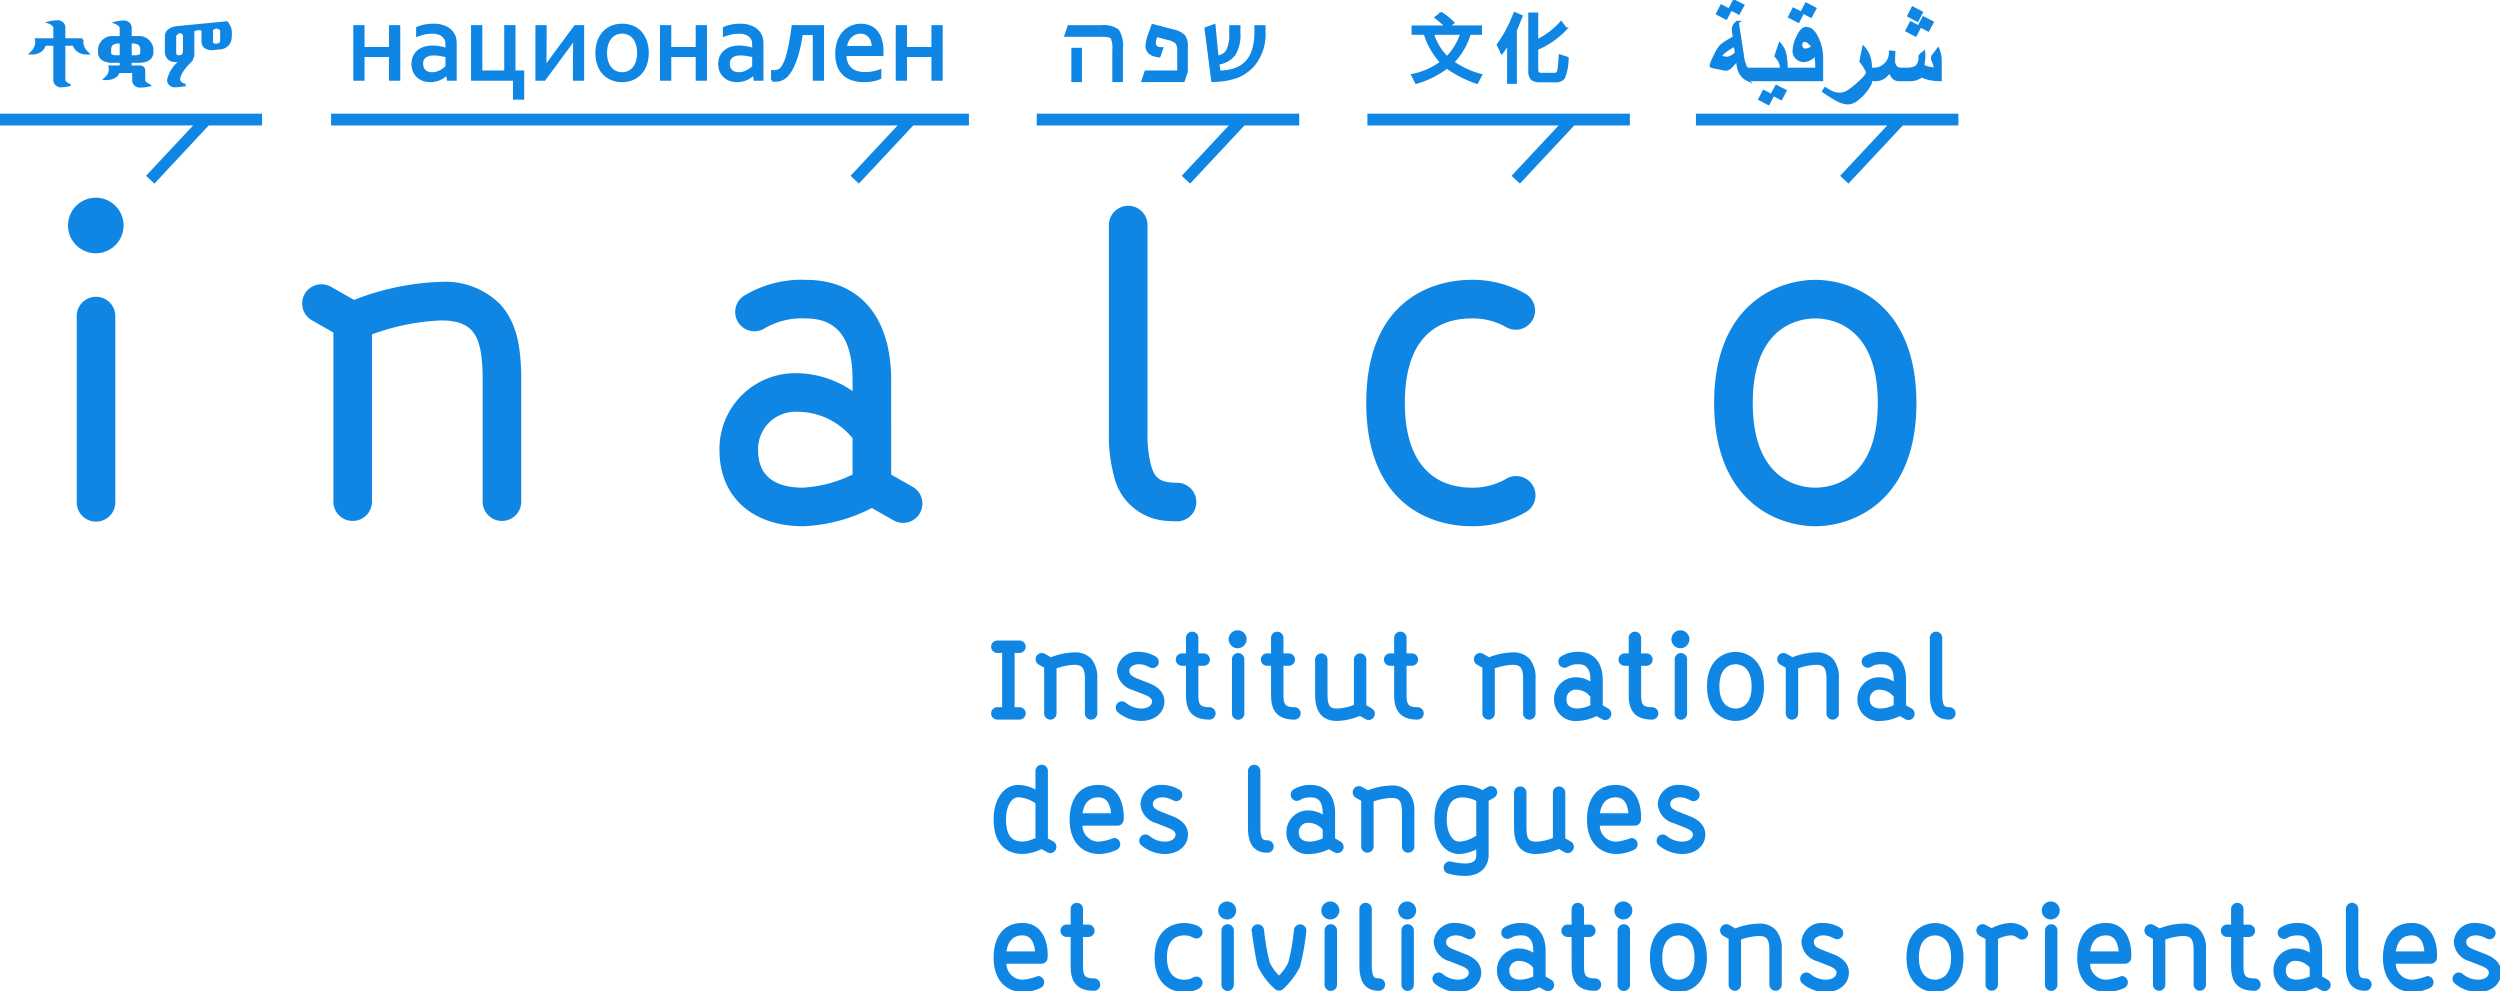 <?xml version="1.0" standalone="no"?>
<!DOCTYPE svg PUBLIC "-//W3C//DTD SVG 1.1//EN" "http://www.w3.org/Graphics/SVG/1.1/DTD/svg11.dtd">
<svg xmlns="http://www.w3.org/2000/svg" width="247.203" height="98" viewBox="0 0 247.203 98"><defs><style>.cls-1{fill:#0f86e4;stroke:#0f86e4;stroke-miterlimit:10;stroke-width:0.25px;}</style></defs><title>logo-svg-gras</title><path class="cls-1" d="M98.128,70.545a.49.49,0,0,1,.489-.492h.605V64.438h-.605a.488.488,0,1,1,0-.976h2.189a.488.488,0,1,1,0,.976h-.605v5.614h.605a.489.489,0,1,1,0,.978H98.617A.489.489,0,0,1,98.128,70.545Z"/><path class="cls-1" d="M103.9,65.123l.025-.005a6.674,6.674,0,0,1,2.313-.484h.003a2.048,2.048,0,0,1,1.578.597,2.733,2.733,0,0,1,.557,1.864v3.451a.488.488,0,0,1-.976,0v-3.448c-.017-1.004-.232-1.485-1.16-1.485h-.003a6.008,6.008,0,0,0-1.847.373l-.042.014v4.545a.488.488,0,0,1-.976,0v-4.596l-.597-.337a.491.491,0,0,1,.243-.917.514.514,0,0,1,.24.065Z"/><path class="cls-1" d="M112.396,67.204l1.151.452c1.027.391,1.468,1.013,1.468,1.691,0,1.086-.922,1.816-2.198,1.816a3.555,3.555,0,0,1-2.183-.811.49.49,0,0,1,.303-.874.478.478,0,0,1,.3.104,2.588,2.588,0,0,0,1.581.603c.752,0,1.222-.337,1.222-.837,0-.158-.065-.486-.843-.78l-1.16-.458a1.96,1.96,0,0,1-1.468-1.796,1.877,1.877,0,0,1,2.033-1.734,3.222,3.222,0,0,1,1.612.444.496.496,0,0,1,.243.421.49.49,0,0,1-.489.492c-.274,0-.597-.382-1.366-.382-.557,0-1.055.303-1.055.758C111.548,66.735,111.811,66.975,112.396,67.204Z"/><path class="cls-1" d="M117.394,64.732V63.075a.488.488,0,1,1,.976,0v1.657h.653a.488.488,0,1,1,0,.976H118.37v2.978c0,1.001.181,1.366,1.214,1.366a.489.489,0,1,1,0,.978c-1.909,0-2.189-1.171-2.189-2.344V65.708h-.52a.488.488,0,1,1,0-.976Z"/><path class="cls-1" d="M122.383,62.45a.762.762,0,1,1-.764.763A.764.764,0,0,1,122.383,62.45Zm.045,8.595a.486.486,0,0,1-.486-.486V65.19a.488.488,0,0,1,.976,0v5.369A.487.487,0,0,1,122.429,71.045Z"/><path class="cls-1" d="M125.808,64.732V63.075a.488.488,0,1,1,.976,0v1.657h.653a.488.488,0,1,1,0,.976h-.653v2.978c.003,1.001.181,1.366,1.213,1.366a.489.489,0,1,1,0,.978c-1.909,0-2.189-1.171-2.189-2.344V65.708h-.52a.488.488,0,1,1,0-.976Z"/><path class="cls-1" d="M134.466,70.646l-.028.011a5.915,5.915,0,0,1-2.232.506c-1.81,0-2.031-1.423-2.042-2.477V65.225a.488.488,0,1,1,.976,0v3.456c.017,1.106.212,1.505,1.066,1.505a4.997,4.997,0,0,0,1.759-.385l.037-.017V65.225a.489.489,0,1,1,.979,0v4.587l.594.34a.49.49,0,0,1-.241.916.459.459,0,0,1-.24-.068Z"/><path class="cls-1" d="M137.979,64.732V63.075a.489.489,0,1,1,.979,0v1.657h.65a.488.488,0,1,1,0,.976h-.65v2.978c0,1.001.178,1.366,1.211,1.366a.489.489,0,1,1,0,.978c-1.909,0-2.189-1.171-2.189-2.344V65.708h-.52a.488.488,0,0,1,0-.976Z"/><path class="cls-1" d="M147.233,65.123l.028-.005a6.661,6.661,0,0,1,2.313-.484h.003a2.052,2.052,0,0,1,1.578.597,2.747,2.747,0,0,1,.557,1.864v3.451a.489.489,0,0,1-.979,0v-3.448c-.017-1.004-.232-1.485-1.157-1.485h-.003a6.01,6.01,0,0,0-1.847.373l-.042.014v4.545a.488.488,0,0,1-.976,0v-4.596l-.597-.337a.483.483,0,0,1-.246-.424.494.494,0,0,1,.489-.492.524.524,0,0,1,.24.065Z"/><path class="cls-1" d="M156.083,64.579c1.488,0,2.274,1.046,2.274,2.664v2.577l.597.339a.483.483,0,0,1,.246.424.483.483,0,0,1-.73.422l-.602-.339-.031.014a4.325,4.325,0,0,1-1.824.483,1.987,1.987,0,0,1-2.22-2.019,2.011,2.011,0,0,1,2.045-2.048,2.595,2.595,0,0,1,1.446.458l.099.062v-.373c0-1.233-.509-1.688-1.298-1.688-.995,0-1.044.348-1.38.348a.487.487,0,0,1-.266-.896A2.938,2.938,0,0,1,156.083,64.579Zm1.262,5.255.036-.014v-.996l-.014-.014a1.975,1.975,0,0,0-1.53-.738,1.038,1.038,0,0,0-1.069,1.072c0,.385.139,1.041,1.244,1.041A3.589,3.589,0,0,0,157.345,69.835Z"/><path class="cls-1" d="M161.174,64.732V63.075a.488.488,0,1,1,.976,0v1.657h.653a.488.488,0,1,1,0,.976H162.15v2.978c.003,1.001.181,1.366,1.214,1.366a.489.489,0,1,1,0,.978c-1.909,0-2.189-1.171-2.189-2.344V65.708h-.52a.488.488,0,1,1,0-.976Z"/><path class="cls-1" d="M166.163,62.45a.762.762,0,1,1-.764.763A.764.764,0,0,1,166.163,62.45Zm.048,8.595a.487.487,0,0,1-.489-.486V65.19a.488.488,0,0,1,.976,0v5.369A.486.486,0,0,1,166.211,71.045Z"/><path class="cls-1" d="M171.61,71.164c-.832,0-2.695-.509-2.695-3.295,0-2.78,1.864-3.289,2.695-3.289.829,0,2.696.509,2.696,3.289C174.306,70.655,172.439,71.164,171.61,71.164Zm1.717-3.295c0-2.248-1.459-2.313-1.717-2.313s-1.72.065-1.72,2.313c0,2.257,1.462,2.317,1.72,2.317S173.327,70.126,173.327,67.869Z"/><path class="cls-1" d="M177.231,65.123l.025-.005a6.657,6.657,0,0,1,2.313-.484h.003a2.048,2.048,0,0,1,1.578.597,2.735,2.735,0,0,1,.557,1.864v3.451a.488.488,0,0,1-.976,0v-3.448c-.017-1.004-.232-1.485-1.159-1.485H179.57a6.006,6.006,0,0,0-1.847.373l-.043.014v4.545a.488.488,0,0,1-.976,0v-4.596l-.597-.337a.491.491,0,0,1,.243-.917.524.524,0,0,1,.24.065Z"/><path class="cls-1" d="M186.077,64.579c1.488,0,2.274,1.046,2.274,2.664v2.577l.597.339a.483.483,0,0,1,.246.424.483.483,0,0,1-.73.422l-.602-.339-.031.014a4.324,4.324,0,0,1-1.824.483,1.987,1.987,0,0,1-2.22-2.019,2.011,2.011,0,0,1,2.045-2.048,2.587,2.587,0,0,1,1.445.458l.099.062v-.373c0-1.233-.509-1.688-1.298-1.688-.996,0-1.044.348-1.38.348a.487.487,0,0,1-.266-.896A2.937,2.937,0,0,1,186.077,64.579Zm1.261,5.255.037-.014v-.996l-.014-.014a1.975,1.975,0,0,0-1.53-.738,1.04,1.04,0,0,0-1.069,1.072c0,.385.139,1.041,1.244,1.041A3.573,3.573,0,0,0,187.339,69.835Z"/><path class="cls-1" d="M191.44,62.583a.487.487,0,0,1,.486.492v5.612a3.6,3.6,0,0,0,.076.786c.088.39.227.58.755.58a.489.489,0,0,1-.003.978c-1.083,0-1.804-.577-1.804-2.344V63.075A.488.488,0,0,1,191.44,62.583Z"/><path class="cls-1" d="M102.992,83.818l-.031.014a4.409,4.409,0,0,1-1.827.484c-1.301,0-2.757-.637-2.757-3.329,0-1.847.933-3.25,2.336-3.25a3.783,3.783,0,0,1,1.708.489l.093.054v-2.048a.488.488,0,0,1,.976,0v6.743l.597.339a.483.483,0,0,1,.246.424.482.482,0,0,1-.73.421Zm-.515-.84.037-.014V79.357l-.028-.02a3.568,3.568,0,0,0-1.773-.628c-.814,0-1.36,1.007-1.36,2.277,0,1.836.713,2.353,1.782,2.353A3.593,3.593,0,0,0,102.478,82.978Z"/><path class="cls-1" d="M110.646,83.481a.48.48,0,0,1-.288.441,4.075,4.075,0,0,1-1.64.399c-1.352,0-2.825-.834-2.825-3.287,0-1.437.543-3.295,2.724-3.295,1.898,0,2.373,1.785,2.373,3.029a2.679,2.679,0,0,1-.011.303.485.485,0,0,1-.487.447h-3.589l.008.071a1.728,1.728,0,0,0,1.79,1.759,5.771,5.771,0,0,0,1.456-.359A.491.491,0,0,1,110.646,83.481Zm-2.031-4.763c-1.024,0-1.567.676-1.706,1.756l-.008.068h3.097l-.006-.065C109.876,78.995,109.167,78.718,108.615,78.718Z"/><path class="cls-1" d="M114.724,80.362l1.151.456c1.027.393,1.468,1.013,1.468,1.688,0,1.086-.922,1.816-2.2,1.816a3.554,3.554,0,0,1-2.181-.812.481.481,0,0,1-.186-.382.489.489,0,0,1,.489-.489.48.48,0,0,1,.3.107,2.588,2.588,0,0,0,1.578.602c.755,0,1.222-.337,1.222-.843,0-.156-.062-.481-.84-.775l-1.16-.458a1.968,1.968,0,0,1-1.468-1.796,1.875,1.875,0,0,1,2.033-1.737,3.226,3.226,0,0,1,1.612.447.487.487,0,0,1-.246.908c-.271,0-.597-.376-1.366-.376-.557,0-1.055.3-1.055.758C113.876,79.898,114.139,80.132,114.724,80.362Z"/><path class="cls-1" d="M124.015,75.746a.489.489,0,0,1,.489.486v5.612a3.734,3.734,0,0,0,.074.786c.09.396.226.58.755.586a.488.488,0,1,1-.003.976c-1.08,0-1.804-.574-1.804-2.348V76.232A.489.489,0,0,1,124.015,75.746Z"/><path class="cls-1" d="M129.615,77.74c1.488,0,2.277,1.049,2.277,2.667v2.574l.594.337a.501.501,0,0,1,.249.427.489.489,0,0,1-.489.487.5.5,0,0,1-.24-.062l-.602-.339-.031.014a4.372,4.372,0,0,1-1.824.478,1.99,1.99,0,0,1-2.223-2.02,2.012,2.012,0,0,1,2.045-2.042,2.638,2.638,0,0,1,1.448.452l.096.068v-.374c0-1.239-.506-1.688-1.298-1.688-.993,0-1.044.348-1.38.348a.491.491,0,0,1-.263-.902A2.973,2.973,0,0,1,129.615,77.74Zm1.264,5.258.034-.02v-.99l-.011-.014a1.984,1.984,0,0,0-1.533-.741,1.041,1.041,0,0,0-1.069,1.069c0,.388.139,1.047,1.247,1.047A3.603,3.603,0,0,0,130.88,82.998Z"/><path class="cls-1" d="M135.252,78.283l.025-.009a6.951,6.951,0,0,1,2.313-.481h.003a2.058,2.058,0,0,1,1.578.597,2.724,2.724,0,0,1,.557,1.861v3.451a.488.488,0,1,1-.976,0V80.254c-.017-1.004-.232-1.479-1.16-1.479h-.003a6.219,6.219,0,0,0-1.847.367l-.042.02v4.539a.488.488,0,1,1-.976,0v-4.59l-.597-.342a.486.486,0,0,1,.243-.908.476.476,0,0,1,.24.06Z"/><path class="cls-1" d="M146.099,83.778l-.093.054a3.819,3.819,0,0,1-1.711.489c-1.4,0-2.333-1.403-2.333-3.25,0-2.692,1.457-3.332,2.758-3.332a4.27,4.27,0,0,1,1.833.509l.031.02.605-.348a.476.476,0,0,1,.24-.06.484.484,0,0,1,.24.908l-.594.342v5.484c-.012.665-.407,1.892-2.252,1.892a6.002,6.002,0,0,1-1.595-.229.489.489,0,0,1,.136-.959,7.709,7.709,0,0,0,1.459.209c.956,0,1.264-.351,1.276-.916Zm-.028-1.058.028-.02v-3.586L146.062,79.1a3.44,3.44,0,0,0-1.343-.382c-1.069,0-1.782.518-1.782,2.353,0,1.27.543,2.277,1.358,2.277A3.543,3.543,0,0,0,146.071,82.721Z"/><path class="cls-1" d="M154.14,83.81l-.028.011a5.912,5.912,0,0,1-2.234.5c-1.81,0-2.028-1.417-2.042-2.478V78.382a.489.489,0,0,1,.979,0v3.462c.014,1.103.209,1.505,1.063,1.505a4.994,4.994,0,0,0,1.759-.39l.04-.017V78.382a.488.488,0,0,1,.976,0v4.593l.597.339a.483.483,0,0,1,.246.424.483.483,0,0,1-.73.421Z"/><path class="cls-1" d="M161.802,83.481a.48.48,0,0,1-.288.441,4.074,4.074,0,0,1-1.637.399c-1.355,0-2.829-.834-2.829-3.287,0-1.437.543-3.295,2.724-3.295,1.898,0,2.373,1.785,2.373,3.029,0,.181-.009.294-.009.303a.489.489,0,0,1-.486.447H158.057l.009.071a1.728,1.728,0,0,0,1.79,1.759,5.77,5.77,0,0,0,1.457-.359A.491.491,0,0,1,161.802,83.481Zm-2.031-4.763c-1.021,0-1.564.676-1.705,1.756l-.009.068h3.097l-.006-.065C161.035,78.995,160.323,78.718,159.771,78.718Z"/><path class="cls-1" d="M165.88,80.362l1.151.456c1.027.393,1.468,1.013,1.468,1.688,0,1.086-.922,1.816-2.198,1.816a3.555,3.555,0,0,1-2.183-.812.482.482,0,0,1-.187-.382.489.489,0,0,1,.489-.489.481.481,0,0,1,.3.107,2.589,2.589,0,0,0,1.581.602c.752,0,1.219-.337,1.219-.843,0-.156-.062-.481-.84-.775l-1.16-.458a1.968,1.968,0,0,1-1.468-1.796,1.875,1.875,0,0,1,2.033-1.737,3.225,3.225,0,0,1,1.612.447.487.487,0,0,1-.246.908c-.274,0-.597-.376-1.366-.376-.557,0-1.055.3-1.055.758C165.032,79.898,165.295,80.132,165.88,80.362Z"/><path class="cls-1" d="M103.128,97.133a.488.488,0,0,1-.291.444,4.095,4.095,0,0,1-1.637.399c-1.352,0-2.825-.832-2.825-3.292,0-1.434.54-3.292,2.724-3.292,1.898,0,2.373,1.785,2.373,3.029,0,.178-.011.297-.011.308a.484.484,0,0,1-.486.441h-3.589l.008.071a1.724,1.724,0,0,0,1.788,1.759,5.804,5.804,0,0,0,1.459-.359A.493.493,0,0,1,103.128,97.133Zm-2.031-4.766c-1.024,0-1.567.676-1.706,1.76l-.008.071h3.094l-.005-.071C102.359,92.645,101.646,92.368,101.097,92.368Z"/><path class="cls-1" d="M105.99,91.548v-1.66a.488.488,0,1,1,.976,0v1.66h.653a.488.488,0,1,1,0,.976h-.653v2.976c0,1.004.181,1.369,1.214,1.369a.488.488,0,0,1,0,.976c-1.909,0-2.189-1.171-2.189-2.345V92.523h-.52a.488.488,0,1,1,0-.976Z"/><path class="cls-1" d="M117.106,97.001c.735,0,.911-.305,1.185-.305a.485.485,0,0,1,.489.486c0,.637-1.29.795-1.674.795-1.126,0-2.817-.614-2.817-3.295,0-2.704,1.711-3.29,2.817-3.29.385,0,1.674.158,1.674.795a.489.489,0,0,1-.489.489c-.274,0-.45-.308-1.185-.308s-1.839.325-1.839,2.314C115.267,96.639,116.373,97.001,117.106,97.001Z"/><path class="cls-1" d="M121.345,89.265a.764.764,0,1,1-.764.761A.761.761,0,0,1,121.345,89.265Zm.048,8.598a.491.491,0,0,1-.489-.489V92.003a.488.488,0,0,1,.976,0v5.371A.491.491,0,0,1,121.394,97.863Z"/><path class="cls-1" d="M125.429,95.21a5.005,5.005,0,0,0,.996,1.383l.045.054.045-.054a5.005,5.005,0,0,0,.996-1.383,22.829,22.829,0,0,0,.566-3.247.488.488,0,0,1,.973.051,24.008,24.008,0,0,1-.619,3.524,7.392,7.392,0,0,1-1.629,2.158.474.474,0,0,1-.665-.006,6.762,6.762,0,0,1-1.627-2.152c-.235-.662-.619-3.524-.619-3.524a.484.484,0,0,1,.489-.489.494.494,0,0,1,.484.439A22.787,22.787,0,0,0,125.429,95.21Z"/><path class="cls-1" d="M131.542,89.265a.764.764,0,1,1-.761.761A.76.76,0,0,1,131.542,89.265Zm.048,8.598a.493.493,0,0,1-.489-.489V92.003a.489.489,0,0,1,.979,0v5.371A.493.493,0,0,1,131.59,97.863Z"/><path class="cls-1" d="M135.032,89.398a.488.488,0,0,1,.489.49v5.611a3.519,3.519,0,0,0,.076.786c.087.39.223.58.752.583a.488.488,0,0,1,0,.976c-1.083,0-1.804-.577-1.804-2.345V89.888A.487.487,0,0,1,135.032,89.398Z"/><path class="cls-1" d="M139.144,89.265a.764.764,0,1,1-.764.761A.761.761,0,0,1,139.144,89.265Zm.045,8.598a.491.491,0,0,1-.487-.489V92.003a.488.488,0,0,1,.976,0v5.371A.491.491,0,0,1,139.189,97.863Z"/><path class="cls-1" d="M143.718,94.017l1.154.452c1.027.393,1.465,1.012,1.465,1.688,0,1.086-.922,1.819-2.198,1.819a3.551,3.551,0,0,1-2.183-.809.49.49,0,1,1,.605-.772,2.564,2.564,0,0,0,1.578.605c.752,0,1.222-.339,1.222-.843,0-.155-.065-.478-.843-.775l-1.157-.458a1.956,1.956,0,0,1-1.468-1.799,1.874,1.874,0,0,1,2.031-1.734,3.269,3.269,0,0,1,1.615.444.491.491,0,0,1-.246.914c-.274,0-.6-.382-1.369-.382-.557,0-1.055.308-1.055.758C142.869,93.547,143.135,93.788,143.718,94.017Z"/><path class="cls-1" d="M150.435,91.392c1.488,0,2.274,1.049,2.274,2.667V96.636l.597.339a.478.478,0,0,1,.246.421.488.488,0,0,1-.486.486.469.469,0,0,1-.24-.062l-.602-.339-.031.014a4.377,4.377,0,0,1-1.824.481,1.99,1.99,0,0,1-2.223-2.02,2.013,2.013,0,0,1,2.045-2.048,2.581,2.581,0,0,1,1.446.458l.099.062v-.37c0-1.236-.506-1.691-1.298-1.691-.993,0-1.044.348-1.38.348a.486.486,0,0,1-.486-.486.495.495,0,0,1,.223-.413A2.945,2.945,0,0,1,150.435,91.392Zm1.262,5.258.037-.02v-.99l-.014-.017a1.981,1.981,0,0,0-1.53-.736,1.038,1.038,0,0,0-1.069,1.069c0,.385.139,1.044,1.247,1.044A3.574,3.574,0,0,0,151.696,96.65Z"/><path class="cls-1" d="M155.526,91.548v-1.66a.489.489,0,1,1,.979,0v1.66h.653a.488.488,0,0,1,0,.976h-.653v2.976c0,1.004.181,1.369,1.211,1.369a.488.488,0,1,1,0,.976c-1.906,0-2.186-1.171-2.186-2.345l-.003-2.976h-.52a.488.488,0,0,1,0-.976Z"/><path class="cls-1" d="M160.515,89.265a.764.764,0,1,1-.761.761A.76.76,0,0,1,160.515,89.265Zm.048,8.598a.493.493,0,0,1-.489-.489V92.003a.489.489,0,0,1,.979,0v5.371A.493.493,0,0,1,160.563,97.863Z"/><path class="cls-1" d="M165.962,97.977c-.829,0-2.695-.509-2.695-3.292,0-2.78,1.867-3.292,2.695-3.292.832,0,2.696.512,2.696,3.292C168.658,97.468,166.794,97.977,165.962,97.977Zm1.72-3.292c0-2.251-1.462-2.316-1.72-2.316s-1.72.065-1.72,2.316c0,2.254,1.462,2.316,1.72,2.316S167.682,96.939,167.682,94.684Z"/><path class="cls-1" d="M171.582,91.941l.028-.011a6.716,6.716,0,0,1,2.311-.481h.003a2.039,2.039,0,0,1,1.578.6,2.692,2.692,0,0,1,.557,1.855v3.45a.488.488,0,1,1-.976,0V93.91c-.017-1.001-.232-1.482-1.16-1.482h-.003a6.085,6.085,0,0,0-1.844.371l-.043.014v4.542a.489.489,0,1,1-.979,0l.003-4.59-.597-.337a.492.492,0,0,1-.246-.43.486.486,0,0,1,.487-.487.471.471,0,0,1,.24.062Z"/><path class="cls-1" d="M180.079,94.017l1.154.452c1.027.393,1.465,1.012,1.465,1.688,0,1.086-.922,1.819-2.198,1.819a3.551,3.551,0,0,1-2.183-.809.49.49,0,1,1,.605-.772,2.565,2.565,0,0,0,1.578.605c.752,0,1.222-.339,1.222-.843,0-.155-.065-.478-.843-.775l-1.157-.458a1.956,1.956,0,0,1-1.468-1.799,1.874,1.874,0,0,1,2.031-1.734,3.268,3.268,0,0,1,1.615.444.491.491,0,0,1-.246.914c-.274,0-.6-.382-1.369-.382-.557,0-1.055.308-1.055.758C179.23,93.547,179.496,93.788,180.079,94.017Z"/><path class="cls-1" d="M191.335,97.977c-.832,0-2.696-.509-2.696-3.292,0-2.78,1.864-3.292,2.696-3.292.829,0,2.695.512,2.695,3.292C194.03,97.468,192.164,97.977,191.335,97.977Zm1.717-3.292c0-2.251-1.46-2.316-1.717-2.316s-1.72.065-1.72,2.316c0,2.254,1.462,2.316,1.72,2.316S193.052,96.939,193.052,94.684Z"/><path class="cls-1" d="M197.436,97.349a.489.489,0,1,1-.979,0V92.772l-.642-.339a.497.497,0,0,1-.263-.436.487.487,0,0,1,.489-.489.464.464,0,0,1,.218.051l.679.362.031-.014a4.278,4.278,0,0,1,1.847-.518c.803,0,1.609.506,1.609.925a.477.477,0,0,1-.475.469c-.325,0-.537-.418-1.134-.418a3.567,3.567,0,0,0-1.346.379l-.034.02Z"/><path class="cls-1" d="M202.779,89.265a.764.764,0,1,1-.761.761A.761.761,0,0,1,202.779,89.265Zm.048,8.598a.491.491,0,0,1-.489-.489V92.003a.488.488,0,0,1,.976,0v5.371A.491.491,0,0,1,202.827,97.863Z"/><path class="cls-1" d="M210.28,97.133a.488.488,0,0,1-.291.444,4.098,4.098,0,0,1-1.637.399c-1.352,0-2.826-.832-2.826-3.292,0-1.434.54-3.292,2.724-3.292,1.898,0,2.373,1.785,2.373,3.029,0,.178-.011.297-.011.308a.484.484,0,0,1-.487.441h-3.589l.009.071a1.725,1.725,0,0,0,1.787,1.759,5.805,5.805,0,0,0,1.46-.359A.493.493,0,0,1,210.28,97.133Zm-2.031-4.766c-1.024,0-1.567.676-1.705,1.76l-.009.071h3.094l-.003-.071C209.51,92.645,208.8,92.368,208.249,92.368Z"/><path class="cls-1" d="M213.532,91.941l.028-.011a6.732,6.732,0,0,1,2.311-.481h.005a2.043,2.043,0,0,1,1.578.6,2.702,2.702,0,0,1,.554,1.855v3.45a.488.488,0,1,1-.976,0V93.91c-.017-1.001-.232-1.482-1.157-1.482h-.005a6.088,6.088,0,0,0-1.844.371l-.042.014v4.542a.488.488,0,1,1-.976,0v-4.59l-.597-.337a.491.491,0,0,1,.24-.916.486.486,0,0,1,.243.062Z"/><path class="cls-1" d="M220.736,91.548v-1.66a.489.489,0,1,1,.979,0v1.66h.653a.488.488,0,0,1,0,.976h-.653v2.976c0,1.004.178,1.369,1.211,1.369a.488.488,0,1,1,0,.976c-1.906,0-2.186-1.171-2.189-2.345V92.523h-.52a.488.488,0,0,1,0-.976Z"/><path class="cls-1" d="M227.218,91.392c1.488,0,2.274,1.049,2.274,2.667V96.636l.594.339a.481.481,0,0,1,.249.421.489.489,0,0,1-.489.486.477.477,0,0,1-.241-.062l-.602-.339-.031.014a4.364,4.364,0,0,1-1.824.481,1.987,1.987,0,0,1-2.22-2.02A2.011,2.011,0,0,1,226.97,93.91a2.598,2.598,0,0,1,1.448.458l.096.062v-.37c0-1.236-.506-1.691-1.296-1.691-.995,0-1.046.348-1.38.348a.487.487,0,0,1-.489-.486.495.495,0,0,1,.224-.413A2.958,2.958,0,0,1,227.218,91.392ZM228.48,96.65l.034-.02v-.99l-.011-.017a1.982,1.982,0,0,0-1.533-.736,1.035,1.035,0,0,0-1.066,1.069c0,.385.139,1.044,1.244,1.044A3.602,3.602,0,0,0,228.48,96.65Z"/><path class="cls-1" d="M232.581,89.398a.487.487,0,0,1,.486.49v5.611a3.539,3.539,0,0,0,.076.786c.088.39.224.58.752.583a.488.488,0,1,1,0,.976c-1.083,0-1.805-.577-1.805-2.345V89.888A.488.488,0,0,1,232.581,89.398Z"/><path class="cls-1" d="M240.506,97.133a.49.49,0,0,1-.288.444,4.11,4.11,0,0,1-1.637.399c-1.355,0-2.826-.832-2.826-3.292,0-1.434.54-3.292,2.724-3.292,1.898,0,2.373,1.785,2.373,3.029,0,.178-.011.297-.011.308a.484.484,0,0,1-.487.441h-3.589l.009.071a1.724,1.724,0,0,0,1.787,1.759,5.841,5.841,0,0,0,1.46-.359A.491.491,0,0,1,240.506,97.133Zm-2.028-4.766c-1.024,0-1.567.676-1.705,1.76l-.011.071h3.097l-.006-.071C239.739,92.645,239.027,92.368,238.478,92.368Z"/><path class="cls-1" d="M244.584,94.017l1.154.452c1.024.393,1.465,1.012,1.465,1.688,0,1.086-.922,1.819-2.198,1.819a3.553,3.553,0,0,1-2.183-.809.49.49,0,1,1,.605-.772,2.565,2.565,0,0,0,1.578.605c.752,0,1.222-.339,1.222-.843,0-.155-.065-.478-.843-.775l-1.157-.458A1.956,1.956,0,0,1,242.76,93.126a1.874,1.874,0,0,1,2.031-1.734,3.267,3.267,0,0,1,1.615.444.496.496,0,0,1,.24.424.488.488,0,0,1-.489.489c-.272,0-.597-.382-1.366-.382-.557,0-1.055.308-1.055.758C243.736,93.547,244.002,93.788,244.584,94.017Z"/><path class="cls-1" d="M185.803,39.853c0,8.137-5.176,8.493-6.302,8.493-1.131,0-6.31-.356-6.31-8.493,0-8.14,5.179-8.49,6.31-8.49,1.126,0,6.302.351,6.302,8.491M179.501,51.91c3.527,0,9.871-2.265,9.871-12.057s-6.344-12.057-9.871-12.057c-3.533,0-9.879,2.265-9.879,12.057S175.969,51.91,179.501,51.91M145.536,31.362a6.791,6.791,0,0,1,3.436.868,1.782,1.782,0,1,0,1.819-3.066,10.345,10.345,0,0,0-5.255-1.369c-4.13,0-10.315,2.206-10.315,12.037,0,9.721,6.064,12.077,10.315,12.077a10.347,10.347,0,0,0,5.255-1.369,1.784,1.784,0,1,0-1.819-3.068,6.737,6.737,0,0,1-3.436.874c-3.487,0-6.748-2.067-6.748-8.513,0-6.268,3.012-8.471,6.748-8.471M109.775,42.834a14.654,14.654,0,0,0,.481,4.132,5.576,5.576,0,0,0,5.162,4.418c.249.023.97.042.97.042a1.782,1.782,0,0,0,0-3.564c-.215,0-.628-.028-.628-.028-1.188-.119-1.751-.552-2.096-1.915a11.953,11.953,0,0,1-.322-3.086V22.258a1.783,1.783,0,0,0-3.567,0ZM84.427,47.003a13.006,13.006,0,0,1-5.023,1.343c-2.879,0-4.568-1.23-4.568-3.827a3.817,3.817,0,0,1,3.923-3.928,7.165,7.165,0,0,1,5.668,2.696ZM79.661,27.796a10.814,10.814,0,0,0-6.024,1.556,1.781,1.781,0,0,0,1.929,2.995,7.403,7.403,0,0,1,4.096-.984c2.922,0,4.766,1.677,4.766,6.2v1.352a9.785,9.785,0,0,0-5.668-1.889A7.372,7.372,0,0,0,71.267,44.52c0,4.528,3.191,7.39,8.137,7.39a16.111,16.111,0,0,0,6.808-1.819l2.209,1.256A1.783,1.783,0,0,0,90.18,48.245l-2.186-1.239V37.562c0-5.923-2.876-9.766-8.332-9.766M51.415,37.002c-.07-2.602-.376-4.995-2.049-6.83a7.517,7.517,0,0,0-5.778-2.175,25.489,25.489,0,0,0-8.583,1.796l-2.34-1.326a1.78,1.78,0,1,0-1.761,3.094l2.188,1.247V49.645a1.783,1.783,0,0,0,3.565,0v-16.67A22.631,22.631,0,0,1,43.587,31.56c3.4,0,4.171,1.68,4.262,5.442V49.645a1.783,1.783,0,0,0,3.565,0Zm-43.703-5.75V49.673a1.782,1.782,0,1,0,3.564,0V31.252a1.782,1.782,0,1,0-3.564,0"/><path class="cls-1" d="M9.469,19.675A2.622,2.622,0,1,0,12.094,22.3a2.622,2.622,0,0,0-2.625-2.625"/><polygon class="cls-1" points="150.285 17.977 149.64 17.378 154.406 12.281 135.334 12.281 135.334 11.365 161.038 11.365 161.038 12.281 155.611 12.281 150.285 17.977"/><polygon class="cls-1" points="117.674 17.977 117.031 17.378 121.796 12.281 102.637 12.281 102.637 11.365 128.343 11.365 128.343 12.281 123 12.281 117.674 17.977"/><polygon class="cls-1" points="84.922 17.977 84.28 17.378 89.044 12.281 32.862 12.281 32.862 11.365 95.684 11.365 95.684 12.281 90.248 12.281 84.922 17.977"/><polygon class="cls-1" points="15.262 17.977 14.618 17.378 19.383 12.281 0.083 12.281 0.083 11.365 25.787 11.365 25.787 12.281 20.584 12.281 15.262 17.977"/><polygon class="cls-1" points="182.771 17.977 182.132 17.378 186.895 12.281 167.82 12.281 167.82 11.365 193.524 11.365 193.524 12.281 188.097 12.281 182.771 17.977"/><path class="cls-1" d="M143.03,2.64l-.456-.424c-.297-.259-.495-.423-.588-.491l.546-.405c.034.025.065.044.09.062a6.332,6.332,0,0,1,1.058.868l-.523.389h3.258v.676H145.307a6.572,6.572,0,0,1-1.646,2.835l.226.15a8.694,8.694,0,0,0,2.537,1.13l-.379.738a11.338,11.338,0,0,1-2.97-1.509,9.328,9.328,0,0,1-3.032,1.509l-.376-.738A7.049,7.049,0,0,0,142.524,6.16a7.357,7.357,0,0,1-1.629-2.844H139.704v-.676Zm-1.372.676A5.635,5.635,0,0,0,143.09,5.698a6.2,6.2,0,0,0,1.431-2.381Z"/><path class="cls-1" d="M148.124,4.418A12.344,12.344,0,0,0,149.6,1.74c.048-.116.11-.255.178-.418l.656.277-.291.723a6.653,6.653,0,0,1-.277.648V8.17h-.718V4.15c-.031.062-.057.109-.071.141a4.423,4.423,0,0,1-.577.923Zm3.119-3.053h.733V4.026a7.588,7.588,0,0,0,2.387-1.803l.469.618A8.501,8.501,0,0,1,151.976,4.83V6.913c0,.271.144.41.43.41h1.287a.496.496,0,0,0,.297-.072.953.953,0,0,0,.153-.495c.04-.283.076-.697.11-1.25l.735.24A5.353,5.353,0,0,1,154.621,7.7a1.001,1.001,0,0,1-.868.313h-1.428a1.288,1.288,0,0,1-.843-.206,1.157,1.157,0,0,1-.237-.858Z"/><path class="cls-1" d="M119.889,7.987l-.662-5.169.84-.312.297,3.101a1.246,1.246,0,0,0,1.004-.607,3.397,3.397,0,0,0,.305-1.643V2.619h.857v.664a3.651,3.651,0,0,1-.483,2.095,2.352,2.352,0,0,1-1.6.887l.113.829q3.6,0,3.599-3.882V2.619h.854v.509a4.784,4.784,0,0,1-1.065,3.304,4.218,4.218,0,0,1-1.571,1.127,7.097,7.097,0,0,1-2.275.418Z"/><path class="cls-1" d="M116.529,7.094V5.138a1.568,1.568,0,0,0-.167-.901,1.909,1.909,0,0,0-.901-.411l-1.12-.308-.102.308a1.3,1.3,0,0,0-.076.386c0,.382.218.574.662.574h.069l-.262.766q-1.239-.119-1.24-1.046a4.443,4.443,0,0,1,.324-1.28l.262-.72,1.993.516a2.23,2.23,0,0,1,1.09.523,1.591,1.591,0,0,1,.269,1.037V7.094l-.305.894h-4.032l.305-.894Z"/><path class="cls-1" d="M106.86,7.987h-.799V4.855h.799Zm-1.485-4.475.306-.893h3.173a2.435,2.435,0,0,1,1.681.396A2.814,2.814,0,0,1,110.912,4.8V7.987h-.8V4.967a2.479,2.479,0,0,0-.178-1.25c-.117-.134-.479-.204-1.079-.204Z"/><path class="cls-1" d="M93.09,7.857V2.608h-.864V4.774H89.561V2.608h-.863V7.857h.863V5.508h2.666V7.857ZM84.768,7.149a1.663,1.663,0,0,1-.622-.317,1.485,1.485,0,0,1-.416-.571,2.082,2.082,0,0,1-.154-.85h3.653c.004-.113.005-.182.005-.215V5.084A3.823,3.823,0,0,0,87.07,3.892a2.322,2.322,0,0,0-.447-.814,1.691,1.691,0,0,0-.67-.458,2.31,2.31,0,0,0-.829-.149,2.395,2.395,0,0,0-.905.177,2.158,2.158,0,0,0-.768.532,2.618,2.618,0,0,0-.532.88,3.487,3.487,0,0,0-.201,1.246,3.335,3.335,0,0,0,.206,1.244,2.163,2.163,0,0,0,.57.838,2.232,2.232,0,0,0,.864.463,3.746,3.746,0,0,0,1.065.146,5.021,5.021,0,0,0,.898-.08,2.935,2.935,0,0,0,.7-.218V6.985a5.129,5.129,0,0,1-.704.196,4.267,4.267,0,0,1-.783.07,2.883,2.883,0,0,1-.766-.102m.848-3.828a1.104,1.104,0,0,1,.389.308,1.448,1.448,0,0,1,.24.469,1.99,1.99,0,0,1,.079.578H83.621a1.798,1.798,0,0,1,.146-.574,1.573,1.573,0,0,1,.31-.465,1.454,1.454,0,0,1,.45-.317,1.349,1.349,0,0,1,.554-.116,1.193,1.193,0,0,1,.536.116m-7.219-.713c-.088.692-.181,1.28-.276,1.766-.099.488-.195.895-.292,1.226a4.341,4.341,0,0,1-.307.788,1.693,1.693,0,0,1-.311.433.88.88,0,0,1-.33.197,1.175,1.175,0,0,1-.382.048.961.961,0,0,1-.133-.011v.891a1.452,1.452,0,0,0,.228.017,2.428,2.428,0,0,0,.439-.043,1.443,1.443,0,0,0,.467-.194,1.821,1.821,0,0,0,.468-.447,4.334,4.334,0,0,0,.467-.81,8.82,8.82,0,0,0,.452-1.276,15.176,15.176,0,0,0,.375-1.851h1.23V7.857h.863V2.608Zm-3.896,3.995c-.041.04-.104.099-.191.171a2.392,2.392,0,0,1-.317.222,2.244,2.244,0,0,1-.423.188,1.556,1.556,0,0,1-.515.081,1.28,1.28,0,0,1-.396-.058.874.874,0,0,1-.322-.175.856.856,0,0,1-.215-.301,1.138,1.138,0,0,1-.075-.426.832.832,0,0,1,.308-.711,1.396,1.396,0,0,1,.86-.233,4.409,4.409,0,0,1,.72.065c.218.041.407.083.566.127Zm.14,1.254h.723V4.353a2.795,2.795,0,0,0-.037-.466A1.488,1.488,0,0,0,75.21,3.499a1.678,1.678,0,0,0-.733-.746,2.678,2.678,0,0,0-1.312-.283c-.147,0-.297.007-.445.021-.147.018-.288.037-.421.065a3.648,3.648,0,0,0-.382.099,2.394,2.394,0,0,0-.314.123v.72a4.907,4.907,0,0,1,.703-.208,3.567,3.567,0,0,1,.754-.076,1.791,1.791,0,0,1,.859.175,1.111,1.111,0,0,1,.461.44.89.89,0,0,1,.095.294,2.306,2.306,0,0,1,.028.378v.368h-.022a4.012,4.012,0,0,0-.624-.167,4.532,4.532,0,0,0-.761-.073,2.61,2.61,0,0,0-.795.117,1.814,1.814,0,0,0-.614.331,1.493,1.493,0,0,0-.399.526,1.646,1.646,0,0,0-.141.701,1.89,1.89,0,0,0,.127.713,1.462,1.462,0,0,0,.359.53,1.53,1.53,0,0,0,.552.335,2.173,2.173,0,0,0,.703.113,2.308,2.308,0,0,0,.535-.062,2.234,2.234,0,0,0,.464-.164,2.093,2.093,0,0,0,.372-.232,1.526,1.526,0,0,0,.267-.262h.023Zm-4.86,0V2.608h-.864V4.774H66.251V2.608h-.864V7.857h.864V5.508h2.666V7.857Zm-5.93-3.752a2.534,2.534,0,0,0-.495-.872,2.133,2.133,0,0,0-.792-.563,2.67,2.67,0,0,0-1.052-.199,2.637,2.637,0,0,0-1.038.199,2.212,2.212,0,0,0-.791.563,2.599,2.599,0,0,0-.503.872A3.447,3.447,0,0,0,59.002,5.24a3.519,3.519,0,0,0,.173,1.127,2.41,2.41,0,0,0,.499.868,2.201,2.201,0,0,0,.791.56,2.677,2.677,0,0,0,1.055.201,2.607,2.607,0,0,0,1.035-.201,2.235,2.235,0,0,0,.789-.56,2.573,2.573,0,0,0,.503-.868,3.44,3.44,0,0,0,.177-1.127,3.52,3.52,0,0,0-.173-1.134M63.002,6.098a1.884,1.884,0,0,1-.334.636,1.44,1.44,0,0,1-.508.396,1.502,1.502,0,0,1-.642.134,1.531,1.531,0,0,1-.646-.134,1.46,1.46,0,0,1-.513-.396,1.865,1.865,0,0,1-.335-.636,2.819,2.819,0,0,1-.12-.858,2.834,2.834,0,0,1,.12-.865,1.975,1.975,0,0,1,.334-.643,1.432,1.432,0,0,1,.509-.396,1.621,1.621,0,0,1,1.293,0,1.453,1.453,0,0,1,.509.396,1.998,1.998,0,0,1,.334.643,2.825,2.825,0,0,1,.12.865,2.81,2.81,0,0,1-.12.858M56.782,3.841h.021c-.018.352-.027,4.016-.027,4.016h.861V2.608h-.755s-2.854,3.847-2.956,4.018h-.024c.018-.245.027-4.018.027-4.018h-.861V7.857h.756S56.678,4.011,56.782,3.841ZM50.848,7.857V9.732h.861V7.091h-.861V2.608h-.864V7.091H47.567V2.608h-.864V7.857ZM44.172,6.603c-.043.04-.103.099-.191.171a2.501,2.501,0,0,1-.317.222,2.28,2.28,0,0,1-.423.188,1.565,1.565,0,0,1-.516.081,1.287,1.287,0,0,1-.396-.058.892.892,0,0,1-.322-.175.822.822,0,0,1-.212-.301,1.082,1.082,0,0,1-.078-.426.829.829,0,0,1,.31-.711,1.395,1.395,0,0,1,.86-.233,4.441,4.441,0,0,1,.72.065c.218.041.407.083.566.127Zm.14,1.254h.723V4.353a2.973,2.973,0,0,0-.035-.466,1.6,1.6,0,0,0-.12-.389,1.676,1.676,0,0,0-.733-.746,2.673,2.673,0,0,0-1.311-.283c-.149,0-.299.007-.446.021-.148.018-.288.037-.423.065a3.668,3.668,0,0,0-.382.099,2.497,2.497,0,0,0-.314.123v.72a5.021,5.021,0,0,1,.703-.208,3.59,3.59,0,0,1,.756-.076,1.778,1.778,0,0,1,.856.175,1.127,1.127,0,0,1,.464.44,1.045,1.045,0,0,1,.095.294,2.459,2.459,0,0,1,.027.378v.368h-.023a4.081,4.081,0,0,0-.622-.167,4.56,4.56,0,0,0-.763-.073,2.602,2.602,0,0,0-.794.117,1.862,1.862,0,0,0-.615.331,1.492,1.492,0,0,0-.399.526,1.667,1.667,0,0,0-.141.701,1.917,1.917,0,0,0,.127.713,1.458,1.458,0,0,0,.359.53,1.58,1.58,0,0,0,.551.335,2.185,2.185,0,0,0,.706.113,2.303,2.303,0,0,0,.533-.062,2.188,2.188,0,0,0,.463-.164,1.947,1.947,0,0,0,.372-.232,1.52,1.52,0,0,0,.267-.262h.024Zm-4.86,0V2.608h-.863V4.774H35.921V2.608h-.863V7.857h.863V5.508h2.667V7.857Z"/><path class="cls-1" d="M171.101,1.027l-.413.789-.882-.458.402-.789Zm1.256-.495-.427.786L171.048.853l.41-.782Z"/><path class="cls-1" d="M175.287,9.475l-.416.792-.882-.458.405-.792Zm1.253-.491-.424.785L175.231,9.3l.413-.778Z"/><path class="cls-1" d="M189.833,2.696l-.413.792-.885-.458.404-.792Zm.184-1.461-.424.795-.871-.468.405-.796Zm1.072.97-.427.785-.882-.468.41-.779Z"/><rect class="cls-1" x="177.139" y="1.001" width="0.887" height="1.001" transform="translate(95.236 158.845) rotate(-62.859)"/><polygon class="cls-1" points="179.487 0.845 178.588 0.379 178.181 1.161 179.063 1.631 179.487 0.845"/><path class="cls-1" d="M171.794,5.883l.006.091c.023,1.338.684,1.749.894,1.854a1.154,1.154,0,0,0,.481.076h6.975V5.749a4.588,4.588,0,0,0-.501-2.094c-.303-.593-.636-.868-1.046-.868-.314,0-.586.273-.84.84a3.44,3.44,0,0,0-.39,1.407.931.931,0,0,0,.288.697.994.994,0,0,0,.713.28,1.395,1.395,0,0,0,1.061-.57l.034-.062.031.058a5.021,5.021,0,0,1,.11,1.377H176.642V6.778a6.354,6.354,0,0,0-.15-1.541,2.444,2.444,0,0,0-.506-.905l-.407,1.213a4.402,4.402,0,0,1,.37.479,2.343,2.343,0,0,1,.198.746l.009.044h-3.142a.384.384,0,0,1-.362-.134,3.384,3.384,0,0,1-.334-1.206l-.509-3.291a.862.862,0,0,0-.436.854c0,.048.093.648.093.648l-.308.185c-.255.146-.453.269-.588.363a3.057,3.057,0,0,0-.481.375,5.24,5.24,0,0,0-.543.96,3.688,3.688,0,0,0-.373.912.101.101,0,0,0,.076.102,4.581,4.581,0,0,0,.515.123l.667.132a1.335,1.335,0,0,0,.255.032.815.815,0,0,0,.475-.269,6.465,6.465,0,0,0,.574-.643Zm-.931-.153a2.428,2.428,0,0,1-.467-.044c-.201-.042-.235-.116-.229-.167.014-.116.257-.32.517-.523a6.376,6.376,0,0,1,.549-.35c.065-.032.32-.153.32-.153l.119.72-.014.014A1.556,1.556,0,0,1,170.864,5.731Zm7.679-.803A.421.421,0,0,1,178.09,4.52a.519.519,0,0,1,.057-.324.327.327,0,0,1,.252-.174.649.649,0,0,1,.5.215,1.42,1.42,0,0,1,.305.371l.014.025-.02.021a1.441,1.441,0,0,1-.26.171A1.66,1.66,0,0,1,178.543,4.927Z"/><path class="cls-1" d="M180.296,9.024a13.812,13.812,0,0,0,1.459.912,2.33,2.33,0,0,0,1.015.269,1.662,1.662,0,0,0,.948-.44,4.277,4.277,0,0,0,.888-.944c.252-.357.373-.538.373-.752V7.904h.439a1.575,1.575,0,0,0,.741-.163,1.833,1.833,0,0,0,.653-.641l.039-.061.025.068a1.619,1.619,0,0,0,.376.618.796.796,0,0,0,.551.178h.888a2.85,2.85,0,0,0,.732-.068,1.845,1.845,0,0,0,.557-.288l.014-.014.023.011a4.24,4.24,0,0,0,.894.276,4.707,4.707,0,0,0,.967.084V6.094A3.402,3.402,0,0,0,191.819,5.4a3.468,3.468,0,0,0-.181-.556l-.427.574c-.096.127-.11.157-.116.16a.553.553,0,0,0-.031.204,1.023,1.023,0,0,0,.13.386,1.549,1.549,0,0,1,.141.643s-.515-.069-.684-.117a2.964,2.964,0,0,1-.489-.185l.011-.13a5.017,5.017,0,0,0,.088-.793c0-.035,0-.112-.006-.229-.003-.083-.005-.153-.011-.211l-.153.12a1.502,1.502,0,0,0-.195.175.314.314,0,0,0-.073.21,1.17,1.17,0,0,1-.362.97,1.84,1.84,0,0,1-.967.192h-.569a.648.648,0,0,1-.461-.197.918.918,0,0,1-.198-.595c0-.182.003-.35.008-.498.006-.134.011-.255.02-.363l-.391-.044a1.585,1.585,0,0,1-.509,1.261,1.564,1.564,0,0,1-.976.436H184.98V6.716a3.497,3.497,0,0,0-.198-1.218,2.551,2.551,0,0,0-.518-.815l-.283,1.382a4.317,4.317,0,0,1,.65,1.042c0,.305-.303.615-.919,1.168a6.5,6.5,0,0,1-1.032.792,1.539,1.539,0,0,1-.772.218A1.807,1.807,0,0,1,181.25,9.17a4.308,4.308,0,0,1-.77-.426Z"/><path class="cls-1" d="M21.423,4.436c.279-.021.436-.146.471-.37V2.971a.61.61,0,0,0-.471-.264.595.595,0,0,0-.488.246V4.189a.411.411,0,0,0,.488.248m-3.657,1.145c.293-.023.44-.208.452-.546V3.43a.607.607,0,0,0-.452-.283c-.291.13-.447.269-.469.424V5.124c0,.368.157.516.47.458m-.382,2.93a1.189,1.189,0,0,1-.275-.018.682.682,0,0,1-.178-.088.564.564,0,0,1-.28-.53,3.154,3.154,0,0,1,1.376-1.923,3.69,3.69,0,0,1-.608.062,1.375,1.375,0,0,1-.525-.088.712.712,0,0,1-.338-.317.984.984,0,0,1-.13-.487V3.571c.013-.424.318-.704.923-.847L22.416,2.23a1.53,1.53,0,0,1,.383,1.162,2.897,2.897,0,0,1-.035.513,1.065,1.065,0,0,1-.958.847L21.04,4.84c-.604,0-.935-.214-.993-.651V2.953a.913.913,0,0,0-.958.088v2.49l-.172.421c-.825.8-1.233,1.443-1.22,1.923,0,.243.271.428.522.53a5.022,5.022,0,0,1-.834.106M12.899,5.593h.471c.396-.016.605-.12.626-.321V4.797c-.048-.389-.308-.593-.783-.618h-.314Zm-1.408,0h.471V4.179h-.314c-.475.025-.737.229-.783.618v.475c.021.201.231.305.626.321m2.435,2.944a1.427,1.427,0,0,1-.271-.016.683.683,0,0,1-.181-.09.563.563,0,0,1-.277-.527V7.091H11.715c-.103.406-.481.657-1.13.704h-.192l.174-.174a1.062,1.062,0,0,0,.312-.778,1.033,1.033,0,0,0-.025-.247H11.961V6.087h-.976c-.709-.051-1.097-.319-1.167-.814v-.44a1.289,1.289,0,0,1,1.253-1.144h.889V2.786c0-.243-.27-.429-.523-.53a4.13,4.13,0,0,1,.731-.106,1.204,1.204,0,0,1,.274.019.636.636,0,0,1,.178.088.564.564,0,0,1,.277.53v.902h.89a1.289,1.289,0,0,1,1.253,1.144v.44c-.071.495-.457.763-1.167.814h-.976v.509h.905c.293,0,.437.138.437.407v.901c0,.24.269.425.522.527a4.739,4.739,0,0,1-.837.106M6.023,8.512a.353.353,0,0,1-.168-.018.704.704,0,0,1-.178-.088.563.563,0,0,1-.279-.53V4.4H4.422a1.153,1.153,0,0,1-.339.557,1.374,1.374,0,0,1-.827.308H3.064l.134-.139a1.407,1.407,0,0,0,.414-.973,1.073,1.073,0,0,0-.027-.247H5.398V2.761c0-.243-.272-.429-.523-.53a4.626,4.626,0,0,1,.836-.106.368.368,0,0,1,.17.018.566.566,0,0,1,.178.088.564.564,0,0,1,.277.53V3.906h1.813a1.011,1.011,0,0,0-.028.247,1.407,1.407,0,0,0,.414.973l.134.139H8.478a1.37,1.37,0,0,1-.826-.308A1.126,1.126,0,0,1,7.311,4.4H6.335v3.476c0,.243.272.428.523.53a5.057,5.057,0,0,1-.836.106"/></svg>